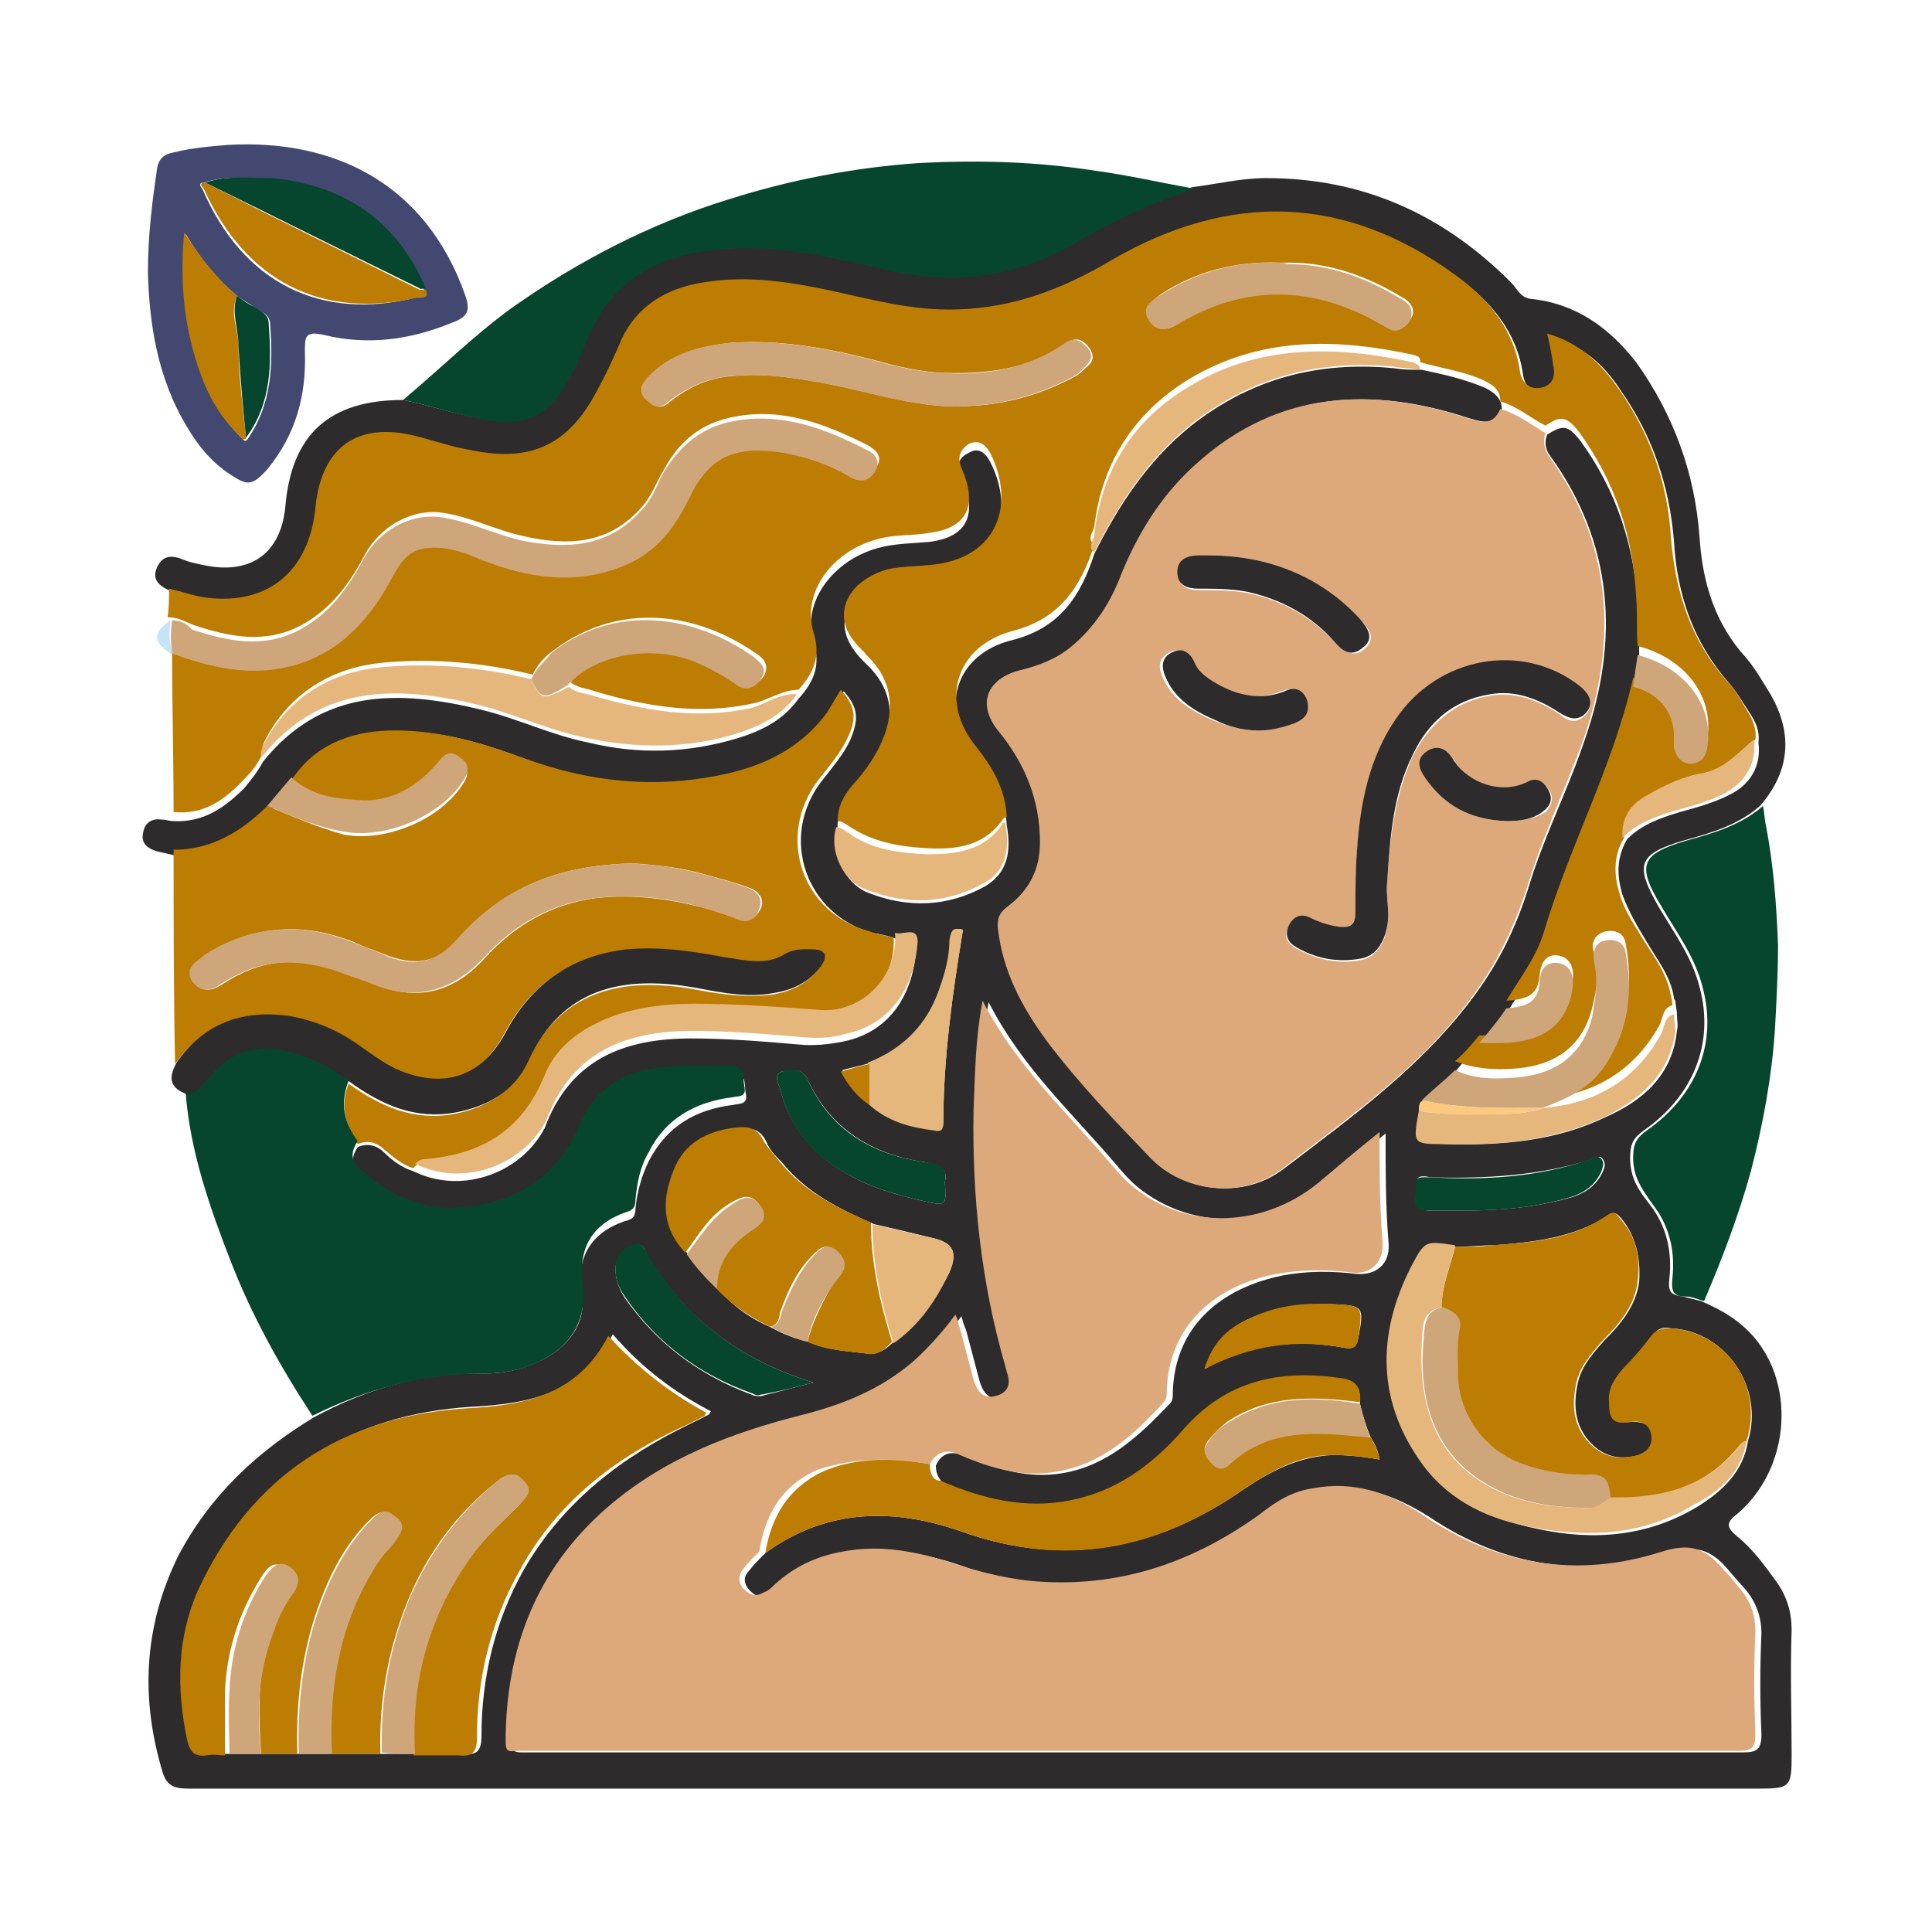 <?xml version="1.0" encoding="utf-8"?>
<!-- Generator: Adobe Illustrator 23.0.6, SVG Export Plug-In . SVG Version: 6.00 Build 0)  -->
<svg version="1.1" id="Layer_1" xmlns="http://www.w3.org/2000/svg" xmlns:xlink="http://www.w3.org/1999/xlink" x="0px" y="0px"
	 viewBox="0 0 128 128" style="enable-background:new 0 0 128 128;" xml:space="preserve">
<style type="text/css">
	.st0{fill:#2D2B2B;}
	.st1{fill:#BD7D03;}
	.st2{fill:#06462F;}
	.st3{fill:#42486F;}
	.st4{fill:#C6E4F7;}
	.st5{fill:#DDA97A;}
	.st6{fill:#E6B77D;}
	.st7{fill:#CEA67A;}
	.st8{fill:#FCC981;}
</style>
<g id="bX3Y7o.tif_1_">
	<g>
		<path class="st0" d="M32.5,27.8c2.2,0.3,3.7-0.4,4.8-2.3c0.6-1,1.1-2,1.5-3.1c1.7-4.1,4.9-5.7,9.1-6c3.7-0.3,7.3,0.6,10.8,1.4
			c4.5,1.1,8.8,0.4,12.8-2c2.4-1.5,4.9-2.6,7.5-3.4c1.6-0.2,3.2-0.6,4.9-0.6c6.4,0,11.7,2.4,16.2,6.9c0.4,0.4,0.6,1,1.3,1.1
			c3,0.3,5.2,1.9,7,4.2c2.5,3.5,3.9,7.4,4.2,11.6c0.2,3,1,5.7,3.1,8c0.6,0.7,1.1,1.6,1.6,2.4c1.5,2.6,1.3,5.1-0.7,7.4
			c-1.5,1.3-3.3,1.8-5.1,2.3c-3,0.9-3.2,1.6-1.6,4.4c1,1.7,2.2,3.3,2.7,5.3c1,3.7-0.4,7.2-3.7,9.5c-0.7,0.5-0.9,0.9-0.9,1.8
			c0,1.4,0.6,2.2,1.3,3.1c1.1,1.4,1.5,3.1,1.3,4.9c-0.1,0.9,0.1,1.1,0.9,1.2c0.4,0.1,0.8,0.2,1.2,0.3c1.4,0.6,2.6,1.3,3.6,2.5
			c2.7,3.3,2.2,8.7-1.2,11.6c-0.8,0.6-0.7,0.9,0,1.5c1,0.8,1.8,1.9,2.6,3c0.7,1,1,2,1,3.2c-0.1,2.8,0,5.5,0,8.3
			c0,2.1-0.1,2.2-2.2,2.2c-24.8,0-49.5,0-74.3,0c-9.9,0-19.8,0-29.7,0c-0.8,0-1.4-0.1-1.7-1c-1.5-4.9-1.3-9.7,1-14.4
			c2.1-4,5.2-6.9,9-9.2c3.5-1.9,7.3-3,11.3-2.9c1.4,0,2.7-0.3,4-1c1.9-1,2.8-2.8,2.4-4.3c-0.3-2.4,0.6-4,2.9-4.8
			c0.5-0.1,0.7-0.3,0.7-0.8c0.1-1.1,0.4-2.2,0.9-3.2c1.2-2.3,3.1-3.4,5.6-3.7c0.4-0.1,1,0,0.8-0.8c-0.1-0.6,0.1-1.3-0.9-1.3
			c-1.8,0-3.5-0.1-5.2,0.2c-2.3,0.3-3.9,1.5-4.8,3.7c-1.2,2.9-3.5,4.7-6.5,5.3c-3.1,0.7-5.9-0.3-8.2-2.5c-0.6-0.6-0.5-1.2-0.1-1.8
			c0.7-0.3,1.3-0.1,1.8,0.4s1.2,1,1.9,1.2c3,1.5,6.9,0.3,8.6-2.7c0-0.1,0.1-0.1,0.1-0.2c1.7-4.5,5.2-5.9,9.7-5.9
			c2.4,0,4.8,0.2,7.1,0.4c1,0.1,2,0,3-0.2c3.3-0.7,4.6-3.4,4.8-6.1c0.1-1.2-0.8-0.5-1.3-0.7s-1.1-0.3-1.6-0.4
			c-4.4-1.2-6.2-6.3-3.4-10c0.7-0.9,1.4-1.7,1.9-2.7c0.6-1.4,0.6-2.2-0.4-3.3c-0.3,0.5-0.6,1-0.9,1.5c-1.9,2.7-4.8,3.7-7.9,4.3
			c-4.1,0.8-8.1,0.2-12-1.2c-2.9-1.1-6-2.1-9.2-1.9c-2.6,0.1-4.9,1-6.4,3.3c-0.6,0.7-1.1,1.3-1.6,2c-1.7,1.7-3.7,2.9-6.2,2.9
			c-0.4-0.1-0.9-0.2-1.3-0.3c-0.7-0.2-1.1-0.6-0.9-1.3c0.1-0.6,0.6-0.9,1.2-0.8c0.3,0,0.5,0.1,0.8,0.1c2,0.1,3.4-0.9,4.7-2.2
			c0.4-0.5,0.9-1.1,1.2-1.7c3.9-4.9,9-4.8,14.4-3.5c2.5,0.6,4.7,1.7,7.2,2.2c3.3,0.8,6.6,0.7,9.9-0.3c1.6-0.5,3-1.2,4-2.6
			c1-1.1,1.5-2.2,1-3.8c-0.8-2.6,1.3-5.4,4.3-6.2c1.1-0.3,2.3-0.3,3.4-0.4c2.3-0.3,3.1-1.6,2.3-3.8c0-0.2-0.1-0.3-0.2-0.5
			c-0.4-0.7-0.2-1.3,0.5-1.6c0.6-0.4,1.1,0,1.4,0.6c1.7,3.3,0.5,6.9-3.7,7.4c-0.8,0.1-1.6,0.1-2.4,0.2c-1.1,0.1-2,0.5-2.7,1.2
			c-1.1,1.1-1.1,2.5-0.2,3.7c0.2,0.3,0.5,0.6,0.8,0.9c1.6,1.5,1.9,3.3,1.2,5.3c-0.5,1.2-1.2,2.3-2.1,3.3c-0.6,0.7-1.1,1.4-1,2.4
			c-0.5,1.5,0.5,3.5,1.9,4.1c2.7,1.1,5.4,1,7.9-0.4c1.5-0.9,1.7-2.4,1.4-4c-0.1-1.8-0.9-3.3-2-4.6c-2.6-3.1-1.4-6.8,2.4-7.7
			c3.1-0.8,4.5-2.9,5.4-5.7c1.6-3.2,3.5-6.1,6.3-8.4c4-3.2,8.5-4.4,13.6-3.9c0.6,0.1,1.2,0.1,1.8,0.1c1.4,0.3,2.8,0.6,4.2,1.2
			c0.6,0.3,1.1,0.7,1.1,1.4c-0.5,1.1-1.2,0.9-2.2,0.6c-6.4-2.1-12.5-1.8-17.8,2.9c-2.3,2-4,4.5-5.1,7.4c-0.7,1.9-1.8,3.6-3.4,4.9
			c-1,0.8-2.1,1.2-3.3,1.5c-2.3,0.5-2.9,2.2-1.4,4.1c1.8,2.1,2.8,4.5,2.7,7.3c-0.1,1.8-0.8,3.2-2.2,4.3c-0.5,0.4-0.7,0.7-0.6,1.3
			c0.2,2.9,1.5,5.3,3.2,7.5c2.1,2.8,4.5,5.3,6.9,7.8c2.2,2.3,6.1,2.8,8.8,0.7c4.6-3.5,9.3-6.9,12.7-11.6c1.6-2.2,2.7-4.5,3.5-7.1
			c1-3.3,2.6-6.4,3.7-9.7c2.3-6.6,1.9-13-2.3-18.8c-0.3-0.4-0.4-0.9-0.2-1.4c1.1-0.7,1.4-0.6,2.2,0.4c2.4,3.3,3.6,7,3.8,11
			c0.1,1.1,0.1,2.1,0.1,3.2c-0.1,0.7-0.2,1.5-0.3,2.2c-1.3,5.8-4.1,11.1-5.9,16.8c-0.5,1.6-1.6,3.1-2.5,4.6
			c-0.6,0.7-1.2,1.5-1.8,2.2c-0.6,0.5-1.1,1.1-1.6,1.7c-0.7,0.7-1.5,1.3-2.2,2c-0.2,0.2-0.2,0.4-0.2,0.7c-0.4,2.2-0.4,2.1,1.7,2.2
			c3.7,0.1,7.3-0.2,10.6-1.8c2.5-1.1,4.4-2.8,4.7-5.7c0.1-0.4,0-0.7,0-1.1c0-0.3-0.1-0.6-0.1-0.9c0,0-0.1-0.1-0.1-0.2
			c-0.2-1.4-1.1-2.5-1.8-3.7c-0.6-1-1.2-2-1.6-3.1c-0.4-1.3-0.4-2.5,0.3-3.7c1-1,2.2-1.4,3.5-1.8c1.1-0.3,2.2-0.6,3.2-1.1
			c1.5-0.7,2.2-2,2-3.5c0.1-0.8-0.2-1.4-0.6-2c-0.4-0.6-0.8-1.3-1.3-1.9c-2.4-2.7-3.5-5.9-3.7-9.5c-0.3-3.6-1.4-6.9-3.5-9.9
			c-1.1-1.7-2.5-3-4.7-3.6c0.1,0.8,0.3,1.5,0.4,2.1c0.1,0.8-0.1,1.4-0.9,1.5c-0.8,0.1-1.2-0.4-1.3-1.1c-0.4-2.8-2.1-4.8-4.3-6.4
			c-7.4-5.3-15-5.5-22.7-1c-3.2,1.8-6.6,3.1-10.3,3.3c-3,0.1-5.8-0.7-8.6-1.3c-2.9-0.6-5.8-1-8.7-0.4c-2.3,0.5-4.1,1.8-5.1,4.1
			c-0.4,0.9-0.9,1.8-1.3,2.7c-1.9,3.8-4.4,5.1-8.6,4.2c-1.2-0.2-2.3-0.6-3.5-0.9c-3.9-1-6.3,0.7-6.7,4.7c-0.3,4.2-3.1,6.5-7.2,6
			c-0.9-0.1-1.7-0.4-2.5-0.6c-0.7-0.3-1.4-0.7-1-1.6s1.1-0.8,1.8-0.5c0.5,0.2,1.1,0.3,1.6,0.4c2.9,0.5,4.8-0.9,5.1-3.9
			c0.4-4.8,2.9-7.1,7.8-7.1C28.7,26.9,30.6,27.6,32.5,27.8z M63.1,62.3c0,1.1-0.3,2.2-0.7,3.3c-0.9,2.3-2.5,3.8-4.7,4.8
			c-0.6,0.2-1.2,0.3-1.9,0.5c0.4,0.9,1,1.7,1.8,2.2c1.2,1.1,2.7,1.5,4.3,1.7c0.3,0.1,0.6,0,0.6-0.5c0-4.2,0.6-8.5,1.3-12.7l0,0l0,0
			C63.1,61.4,62.9,61.8,63.1,62.3z M62.9,84.3c0.6-1.4,0.2-2-1.2-2.3c-1.2-0.3-2.5-0.6-3.8-0.9c-2.3-1-4.5-2.1-6.1-4.1
			c-0.4-0.4-0.8-0.8-1-1.3c-0.4-0.9-1-1-1.8-0.9c-1.9,0.2-3.4,1-4.2,2.9c-0.8,1.9-0.7,3.8,0.8,5.4c0.6,0.9,1.2,1.7,2,2.3
			c1,1.2,2.2,2,3.6,2.6c0.7,0.4,1.5,0.7,2.4,0.9c1.3,0.6,2.6,0.6,4,0.8c0.7,0,1.2-0.4,1.6-0.8C60.8,87.7,62,86.1,62.9,84.3z
			 M90.1,93c0.1-1-0.3-1.4-0.9-1.4c-4.1-0.6-7.6,0.2-10.4,3.4c-2,2.2-4.4,4.1-7.5,4.7c-3,0.6-5.9-0.2-8.6-1.3
			c-0.5-0.3-0.7-0.8-0.7-1.3c0.4-0.9,1.1-1,2-0.6c2,0.8,4.1,1.5,6.4,1.1c3-0.5,5.1-2.5,7.1-4.6c0.2-0.2,0.2-0.4,0.2-0.7
			c0.1-4.5,3.3-7,7.3-7.8c1.6-0.3,3.2-0.3,4.9-0.1c1.2,0.1,2.2-0.6,2.1-2c-0.2-2.4-0.2-4.7-0.2-7.3c-1.5,1.2-2.8,2.3-4.1,3.4
			c-3.6,2.9-8.5,3-12,0.4c-0.7-0.5-1.3-1.2-1.8-1.8c-2.9-3.4-6.2-6.4-8.4-10.7c-0.5,2.6-0.6,5-0.6,7.3c-0.1,5.7,0.5,11.4,2.1,16.9
			c0,0.1,0,0.3,0.1,0.4c0.3,0.8,0,1.4-0.8,1.6c-0.8,0.2-1.2-0.4-1.4-1.1c-0.3-1.1-0.6-2.3-0.9-3.4c-0.1-0.2-0.2-0.5-0.3-0.9
			c-0.9,1.2-1.7,2.2-2.8,3.1c-2.1,1.8-4.6,2.9-7.2,3.5c-4.8,1.2-9.3,2.9-13.1,6.2c-4.7,4.1-6.7,9.4-6.7,15.5c0,0.4,0.1,0.6,0.6,0.6
			c0.3,0,0.6,0,0.9,0c26.7,0,53.4,0,80.1,0c0.9,0,1.2-0.2,1.2-1.2c-0.1-2.2-0.1-4.5,0-6.7c0-1-0.3-1.9-0.9-2.7
			c-0.4-0.5-0.9-1-1.3-1.5c-1.1-1.3-2.1-1.7-4-1.1c-5.6,1.7-10.9,0.9-15.8-2.4c-2.2-1.4-4.6-2.3-7.3-1.8c-1.3,0.2-2.4,0.9-3.5,1.7
			c-4.3,3.1-9.1,4.7-14.4,4.5c-2-0.1-4-0.5-5.9-1.2c-2.4-0.8-4.9-1.3-7.4-0.8c-1.7,0.3-3.2,1-4.5,2.2c-0.2,0.2-0.5,0.3-0.7,0.5
			c-0.5,0.3-0.9,0.2-1.3-0.2s-0.5-0.9-0.1-1.3c0.3-0.4,0.7-0.8,1.1-1.2c4.1-3,8.6-3,13.1-1.4c6.8,2.4,13,1.1,18.7-2.9
			c1.8-1.2,3.6-2.1,5.8-2.2c1,0,2,0.1,3.1,0.3c-0.1-0.6-0.3-1-0.6-1.5C90.5,94.5,90.3,93.8,90.1,93z M93.8,84
			c-2.3,4.6-2.3,9,0.8,13.2c1.8,2.4,4.4,3.5,7.3,4.1c3.7,0.8,7.3,0.5,10.6-1.5c1.6-1,3-2.3,3.3-4.3c1.1-3.5-1.4-7.3-5.1-7.5
			c-0.5-0.1-0.9,0-1.2,0.5c-0.6,0.8-1.3,1.5-1.9,2.2c-0.5,0.7-0.9,1.3-0.9,2.2c0,1.1,0.3,1.4,1.5,1.3c0.7,0,1.2,0.2,1.3,0.9
			c0.1,0.7-0.3,1.1-0.9,1.3c-1.1,0.3-2.1,0.2-3-0.6c-1.2-1.1-1.4-2.5-1.1-4c0.2-1.2,1-2.1,1.8-3c1.1-1.1,2.1-2.3,2.3-3.9
			c0.1-1.5-0.2-3-1.2-4.2c-0.2-0.2-0.4-0.5-0.8-0.2c-2.3,1.5-5,1.8-7.6,2c-0.8,0-1.7,0.1-2.5,0.1C94.5,82.3,94.5,82.3,93.8,84z
			 M30.7,116.2c0.9,0.1,1.2-0.2,1.2-1.2c0-3.9,0.9-7.6,2.8-11c2.6-4.5,6.5-7.5,11.1-9.7c0.4-0.2,0.8-0.4,1.2-0.6c0,0,0-0.1,0.1-0.2
			c-2.5-1.3-4.6-2.9-6.5-5.1c-2,3.9-5.5,4.6-9.3,4.8c-8.3,0.5-14.4,4.5-17.9,12.1c-1.4,3.2-1.4,6.5-0.7,9.9c0.1,0.8,0.5,1.1,1.3,1
			c0.4,0,0.8,0,1.2,0c0.7,0,1.5,0,2.2,0c0.8,0,1.6,0,2.4,0c0.7,0,1.5,0,2.2,0c1.1,0,2.2,0,3.3,0c0.7,0,1.5,0,2.2,0
			C28.5,116.2,29.5,116.2,30.7,116.2z M42.8,83c-0.1-0.3-0.3-0.7-0.7-0.5c-0.6,0.2-1.2,0.6-1.3,1.3c-0.1,0.8,0.2,1.6,0.6,2.2
			c2.1,3,4.9,5.1,8.4,6.4c0.2,0.1,0.4,0.1,0.6,0.1c1.2-0.3,2.3-0.6,3.5-0.9C49,90.1,45.3,87.3,42.8,83z M61.3,77
			c-3.5-0.5-6.3-2.2-7.8-5.5c-0.4-0.8-1.1-0.6-1.7-0.5c-0.6,0.2-0.2,0.8-0.1,1.2c0.8,3.1,3,5.1,5.9,6.3c1.2,0.5,2.4,0.8,3.7,1.1
			c1.4,0.3,1.4,0.3,1.3-1.3C62.8,77.5,62.4,77.2,61.3,77z M104.2,79.3c0.9-0.3,1.6-0.8,2-1.7c0.1-0.2,0.2-0.5,0-0.8
			c-0.2-0.3-0.5-0.1-0.7,0c-3.5,1.1-7.1,1.3-10.7,1.2c-0.5-0.1-1.1-0.2-0.9,0.6c0.1,0.6-0.5,1.6,0.8,1.6c0.8,0,1.6,0,2.4,0
			C99.4,80.2,101.8,80,104.2,79.3z M89.1,89.3c0.6,0.1,0.8-0.1,0.9-0.7c0.4-2.1,0.3-2.1-1.8-2.2c-1.9,0-3.8,0.2-5.5,1
			c-1.3,0.6-2.3,1.6-2.9,3.3C82.9,89,85.9,88.7,89.1,89.3z"/>
		<path class="st1" d="M110.7,65.7c0,0.3,0.1,0.6,0.1,0.9c-0.7,0.2-0.6,0.9-0.9,1.4c-1.7,3-4.3,4.5-7.7,4.8c1.6-0.7,3.2-1.4,4.2-2.9
			c1.5-2.3,1.8-4.8,1.3-7.4c-0.1-0.7-0.7-0.9-1.3-0.8c-0.8,0.2-1,0.8-0.8,1.4c0.4,1.2,0.2,2.4-0.1,3.6c-0.6,2.5-2.3,3.9-5.2,4.1
			c-1.3,0.1-2.7,0-3.9-0.5c0.6-0.5,1.1-1.1,1.6-1.7c1.3,0,2.6,0.1,3.8-0.4c1.5-0.7,2.2-1.8,2.4-3.3c0.1-0.8-0.2-1.5-1-1.6
			c-0.8-0.1-1.1,0.5-1.2,1.3c-0.1,1.2-0.6,1.6-2.2,1.7c0.9-1.5,2-2.9,2.5-4.6c1.7-5.7,4.6-11,5.9-16.8c1.6,0.3,2.7,1.6,2.7,3.2
			c0,0.3,0,0.6,0,0.8c0.1,0.6,0.5,1.1,1.1,1.1s1-0.4,1.1-1c0.5-2.9-1.5-5.4-4.6-6.2c-0.1-1.1,0-2.1-0.1-3.2c-0.2-4.1-1.4-7.7-3.8-11
			c-0.8-1-1.2-1.1-2.2-0.4c-1-0.5-1.9-1.3-3-1.6c0-0.8-0.5-1.1-1.1-1.4c-1.3-0.6-2.8-0.8-4.2-1.2c0-0.4-0.2-0.4-0.5-0.5
			c-5.1-1.1-10.1-1.2-14.8,1.6c-3.6,2.2-5.8,5.5-6.3,9.8c-0.1,0.4-0.5,0.8,0,1.2c-0.9,2.8-2.3,4.9-5.4,5.7c-3.8,1-4.9,4.7-2.4,7.7
			c1.1,1.4,1.9,2.8,2,4.6c-0.1,0.1-0.2,0.1-0.2,0.1c-1.2,1.8-3,2.1-5,2c-1.9-0.1-3.7-0.4-5.3-1.5c-0.2-0.1-0.4-0.3-0.7-0.3
			c0-1,0.4-1.7,1-2.4c0.9-1,1.6-2,2.1-3.3c0.7-2,0.4-3.8-1.2-5.3c-0.2-0.3-0.6-0.6-0.8-0.9c-1-1.2-0.9-2.6,0.2-3.7
			c0.8-0.7,1.7-1.1,2.7-1.2c0.8-0.1,1.6-0.1,2.4-0.2c4.2-0.5,5.4-4,3.7-7.4c-0.3-0.5-0.7-0.9-1.4-0.6c-0.6,0.4-0.8,0.9-0.5,1.6
			c0.1,0.2,0.1,0.3,0.2,0.5c0.8,2.2,0,3.5-2.3,3.8c-1.1,0.2-2.3,0.1-3.4,0.4c-3.1,0.8-5.1,3.6-4.3,6.2c0.5,1.6,0,2.7-1,3.8
			c-1.1,0-2,0.7-3,0.9c-3.6,0.8-7.1,0.2-10.5-0.8c-0.5-0.2-1.1-0.2-1.6-0.6c1.8-2.1,5.4-2.7,8.3-1.6c1,0.4,1.9,0.9,2.8,1.5
			c0.6,0.4,1.2,0.4,1.7-0.3c0.4-0.7,0-1.2-0.5-1.5c-4-2.8-9.1-3.4-13.3-0.3c-0.6,0.4-1.2,1-1.5,1.7c-3.2-0.8-6.6-1.1-9.9-0.8
			c-3.2,0.3-5.9,1.8-7.6,4.7c-0.2,0.4-0.5,0.8-0.4,1.3c-0.3,0.7-0.7,1.2-1.2,1.7c-1.3,1.4-2.7,2.4-4.7,2.2c0-3.6-0.1-7.2-0.1-10.8
			h0.1c2.4,0.9,5,1.5,7.6,0.9c3.2-0.7,5.3-2.8,6.8-5.6c0.6-1,1.2-2.2,2.6-2.3c1.2-0.1,2.4,0.4,3.5,0.8c3.1,1.2,6.2,1.7,9.4,0.4
			c1.8-0.8,3.1-2.1,4-3.8c0.4-0.7,0.7-1.4,1.2-2.1c1.4-1.9,3.4-1.9,5.4-1.6c1.5,0.2,3,0.8,4.4,1.6c0.7,0.4,1.3,0.3,1.7-0.4
			c0.4-0.7-0.1-1.1-0.6-1.4c-2.8-1.4-5.6-2.5-8.8-1.9C46.5,28,45,29.2,44,31.1c-0.5,0.8-0.8,1.7-1.4,2.4c-2.2,2.6-5,2.7-8,2
			c-1.8-0.4-3.3-1.2-5.1-1.5c-2.2-0.4-4.3,0.9-5.3,2.7c-1,1.9-2.2,3.6-4.2,4.7c-2.4,1.3-4.8,0.8-7.2,0c-0.5-0.2-1-0.5-1.6-0.5h-0.1
			c0.1-0.6,0.1-1.3,0.1-1.9c0.9,0.2,1.7,0.5,2.5,0.6c4.1,0.5,6.8-1.8,7.2-6c0.4-4,2.8-5.7,6.7-4.7c1.2,0.3,2.3,0.7,3.5,0.9
			c4.2,0.9,6.7-0.4,8.6-4.2c0.5-0.9,0.9-1.8,1.3-2.7c0.9-2.3,2.7-3.6,5.1-4.1c3-0.6,5.8-0.2,8.7,0.4c2.8,0.6,5.6,1.4,8.6,1.3
			c3.8-0.1,7.1-1.4,10.3-3.3c7.8-4.5,15.4-4.3,22.7,1c2.2,1.6,3.9,3.6,4.3,6.4c0.1,0.7,0.6,1.2,1.3,1.1c0.8-0.1,1.1-0.7,0.9-1.5
			c-0.1-0.7-0.2-1.3-0.4-2.1c2.1,0.6,3.5,1.9,4.7,3.6c2.1,3,3.3,6.3,3.5,9.9c0.3,3.6,1.3,6.8,3.7,9.5c0.5,0.5,0.9,1.2,1.3,1.9
			c0.4,0.6,0.7,1.3,0.6,2c-1,0.8-1.9,1.9-3.3,2.2c-1.4,0.3-2.6,0.8-3.8,1.5c-1.1,0.6-1.7,1.5-1.6,2.8c-0.7,1.2-0.7,2.4-0.3,3.7
			c0.3,1.1,1,2.1,1.6,3.1c0.7,1.1,1.6,2.3,1.8,3.7C110.7,66.1,110.7,66.2,110.7,65.7z M43.3,26.8c0.4,0.3,0.8,0.1,1.1-0.2
			c1.3-1,2.6-1.6,4.3-1.7c2.2-0.2,4.4,0.2,6.5,0.6c3,0.6,5.9,1.6,9,1.4c2.5-0.1,4.9-0.8,7.1-2c0.2-0.1,0.4-0.3,0.6-0.5
			c0.4-0.3,0.7-0.7,0.3-1.3s-0.9-0.8-1.5-0.4c-2.5,1.8-5.4,2.1-8.4,2c-1.4-0.1-2.8-0.4-4.2-0.8c-3.1-0.8-6.3-1.4-9.5-1.2
			c-2.1,0.2-4.1,0.7-5.6,2.3c-0.4,0.4-0.5,0.5-0.5,0.9C42.6,26.3,42.9,26.5,43.3,26.8z M76.9,19.5c-0.5,0.4-1.2,0.8-0.7,1.6
			c0.5,0.9,1.2,0.8,1.9,0.3c4.5-2.7,9-2.6,13.5,0c0.4,0.2,0.8,0.5,1.3,0.3c0.3-0.2,0.6-0.5,0.7-0.9c0.1-0.5-0.3-0.9-0.7-1.1
			c-2.3-1.4-4.8-2.3-7.5-2.3c-0.3,0-0.6,0-0.7,0C81.8,17.3,79.2,18,76.9,19.5z"/>
		<path class="st1" d="M22.8,55.3c2.8,0.5,6.4-1,7.9-3.4c0.4-0.6,0.3-1-0.2-1.5s-1-0.3-1.4,0.2c-1.4,1.7-3.1,2.8-5.4,2.6
			c-1.6-0.1-3.2-0.3-4.4-1.5c1.5-2.3,3.8-3.2,6.4-3.3c3.2-0.1,6.2,0.8,9.2,1.9c3.9,1.4,7.9,1.9,12,1.2c3.1-0.5,5.9-1.6,7.9-4.3
			c0.3-0.5,0.6-1,0.9-1.5c1,1.1,1.1,1.9,0.4,3.3c-0.5,1-1.2,1.8-1.9,2.7c-2.8,3.7-1.1,8.8,3.4,10c0.5,0.2,1.1,0.3,1.6,0.4
			c0.2,2.9-2.2,5.3-5.1,5.1c-2.7-0.2-5.5-0.4-8.2-0.4c-2.2,0-4.4,0.3-6.5,1.3c-1.5,0.7-2.8,1.8-3.4,3.4c-1.5,3.6-4.3,5.3-8,5.6
			c-0.3,0-0.5,0.1-0.6,0.3c-0.7-0.2-1.3-0.7-1.9-1.2c-0.5-0.5-1.1-0.7-1.8-0.4c-0.8-1.3-1.2-2.6-0.6-4c2.1,1.5,4.3,2.5,7,2
			c2.1-0.4,3.9-1.5,4.8-3.4c2.2-4.7,6.2-5.8,11.4-4.8c1.6,0.3,3.2,0.5,4.8,0.3c1.3-0.2,2.4-0.7,3.2-1.8c0.4-0.6,0.5-1-0.4-1.1
			c-0.7-0.1-1.3-0.2-2,0.3c-1.2,0.8-2.7,0.5-4.1,0.2c-2.1-0.4-4.3-0.8-6.4-0.5c-3.7,0.4-6.3,2.3-8,5.5c-1.6,3-4.2,3.8-7.3,2.4
			c-0.8-0.3-1.5-0.9-2.2-1.4c-1.5-1.1-3.1-1.8-4.9-2.1c-3.1-0.4-5.6,0.5-7.4,3.1c-0.1-4.8-0.1-9.5-0.1-14.2c2.5,0,4.5-1.2,6.2-2.9
			C19.4,54.1,21,54.8,22.8,55.3z M30.4,62.2c-1.5,1.7-3,1.8-5,1c-0.7-0.3-1.4-0.5-2-0.8c-3.3-1.3-6.4-1.1-9.5,0.7
			c-0.3,0.2-0.6,0.4-0.8,0.6c-0.5,0.4-0.6,0.9-0.2,1.4s0.9,0.6,1.5,0.3c0.4-0.2,0.9-0.6,1.4-0.8c2.1-1.1,4.3-1.1,6.5-0.3
			c0.9,0.3,1.7,0.6,2.5,0.9c2.9,1.2,5.3,0.5,7.3-1.7s4.4-3.6,7.4-4c2.6-0.3,5.2,0.1,7.7,0.8c0.6,0.2,1.2,0.4,1.7,0.6
			c0.7,0.3,1.2-0.1,1.5-0.7c0.3-0.7-0.2-1.2-0.8-1.4c-1.1-0.4-2.3-0.7-3.4-1c-1.5-0.4-3.1-0.5-4.2-0.6C37,57.3,33.3,58.8,30.4,62.2z
			"/>
		<path class="st2" d="M23.7,77.3c2.3,2.2,5,3.2,8.2,2.5c3.1-0.6,5.3-2.4,6.5-5.3c0.9-2.1,2.5-3.3,4.8-3.7c1.7-0.3,3.5-0.2,5.2-0.2
			c1,0,0.8,0.7,0.9,1.3c0.2,0.8-0.3,0.7-0.8,0.8c-2.4,0.3-4.4,1.4-5.5,3.6c-0.6,1-0.8,2.1-0.9,3.2c0,0.5-0.2,0.7-0.6,0.8
			c-2.3,0.8-3.2,2.4-2.9,4.8c0.3,2.1-0.6,3.9-2.5,4.9c-1.2,0.7-2.6,1-4,1c-4,0-7.8,1-11.4,2.8c-2.1-3.2-4-6.6-5.4-10.2
			s-2.7-7.3-3-11.2c0.5-0.1,0.8-0.3,1.1-0.7c1.7-2.1,3.5-2.7,6.1-2c1.4,0.4,2.6,1,3.6,1.9c-0.6,1.5-0.3,2.8,0.6,4
			C23.3,76.2,23.2,76.8,23.7,77.3z"/>
		<path class="st2" d="M33.9,20.4c4.4-3.1,9.2-5.6,14.4-7.2c4.1-1.3,8.3-2.1,12.6-2.4c3.9-0.2,7.7-0.1,11.6,0.5
			c2.2,0.3,4.4,0.8,6.6,1.2c-2.6,0.9-5.1,2-7.5,3.4c-4,2.4-8.2,3.1-12.8,2c-3.6-0.8-7.1-1.7-10.8-1.4c-4.2,0.3-7.4,1.9-9.1,6
			c-0.4,1.1-0.9,2.1-1.5,3.1c-1.1,1.9-2.6,2.6-4.8,2.3c-2-0.3-3.9-1-5.9-1.4C29.1,24.5,31.3,22.3,33.9,20.4z"/>
		<path class="st2" d="M117,54.7c0.5,2.6,0.7,5.3,0.8,7.9c0,1.8-0.1,3.7-0.2,5.5c-0.2,3.2-0.8,6.4-1.6,9.5c-0.8,2.9-1.9,5.8-3.1,8.6
			c-0.4-0.1-0.8-0.3-1.2-0.3c-0.8,0-1-0.3-0.9-1.2c0.2-1.8-0.2-3.5-1.3-4.9c-0.7-1-1.3-1.8-1.3-3.1c0-0.9,0.2-1.3,0.9-1.8
			c3.3-2.3,4.7-5.8,3.7-9.5c-0.5-2-1.7-3.6-2.7-5.3c-1.7-2.8-1.4-3.5,1.6-4.4c1.8-0.5,3.6-1,5.1-2.3C116.9,53.8,116.9,54.3,117,54.7
			z"/>
		<path class="st3" d="M10.4,11.2c0.1-0.7,0.5-1,1.1-1.1c1.2-0.3,2.4-0.4,3.6-0.5c7.1-0.4,13.1,2.6,15.7,9.9
			c0.4,1.1,0.2,1.5-0.9,1.9c-2.7,1.1-5.5,1.5-8.4,0.8c-1.3-0.3-1.3,0.1-1.3,1.1c0.1,2.9-0.6,5.5-2.5,7.8c-1,1.1-1.3,1.1-2.5,0.3
			c-1.2-0.8-2.1-1.9-2.8-3.1c-2-3.3-2.5-6.9-2.6-10.2C9.8,15.5,10.1,13.3,10.4,11.2z M12.3,15.5c-0.2,3.4,0,6.4,1.1,9.4
			c0.6,1.6,1.5,3.1,2.8,4.3h0.1l0.1-0.1c1.6-2.3,1.7-4.9,1.5-7.6c0-0.7-0.6-0.8-1-1.1c-0.4-0.3-0.8-0.5-1.2-0.8
			C14.4,18.5,13.3,17.2,12.3,15.5z M18,11.9c-1.5-0.1-3-0.3-4.5,0.2c-0.4,0-0.2,0.3-0.1,0.4c2.7,6.3,7.9,8.8,14.2,7.2
			c0.2,0,0.8,0.1,0.5-0.5C26.3,14.7,22.8,12.4,18,11.9z"/>
		<path class="st0" d="M11.7,70.4c1.8-2.6,4.3-3.5,7.4-3.1c1.8,0.3,3.4,1,4.9,2.1c0.7,0.5,1.4,1,2.2,1.4c3.1,1.4,5.7,0.6,7.3-2.4
			c1.7-3.2,4.4-5.1,8-5.5c2.2-0.2,4.3,0.1,6.4,0.5c1.4,0.2,2.9,0.6,4.1-0.2c0.7-0.4,1.3-0.3,2-0.3c0.8,0.1,0.8,0.5,0.4,1.1
			c-0.8,1.1-1.9,1.6-3.2,1.8c-1.6,0.3-3.2,0-4.8-0.3c-5.2-1-9.2,0-11.4,4.8c-0.9,2-2.7,3-4.8,3.4c-2.7,0.5-4.9-0.5-7-2
			c-1.1-0.9-2.3-1.5-3.6-1.9c-2.6-0.8-4.4-0.2-6.1,2c-0.3,0.4-0.6,0.6-1.1,0.7C11.3,72.1,11.1,71.5,11.7,70.4z"/>
		<path class="st4" d="M11.3,41.1c-0.1,0.7-0.1,1.4,0.1,2.2h-0.1C10.1,42.5,10.1,41.9,11.3,41.1L11.3,41.1z"/>
		<path class="st5" d="M54.1,97.4c-2.4,1.1-3.4,3-3.8,5.4c-0.4,0.4-0.8,0.8-1.1,1.2s-0.3,0.9,0.1,1.3c0.4,0.4,0.8,0.5,1.3,0.2
			c0.3-0.1,0.5-0.3,0.7-0.5c1.3-1.2,2.8-1.9,4.5-2.2c2.6-0.5,5,0,7.4,0.8c1.9,0.6,3.9,1.1,5.9,1.2c5.4,0.3,10.1-1.4,14.4-4.5
			c1-0.8,2.1-1.5,3.5-1.7c2.7-0.5,5.1,0.3,7.3,1.8c4.9,3.3,10.2,4.2,15.8,2.4c1.9-0.6,2.9-0.2,4,1.1c0.5,0.5,0.9,1,1.3,1.5
			c0.6,0.8,0.9,1.6,0.9,2.7c-0.1,2.2-0.1,4.5,0,6.7c0,1-0.2,1.2-1.2,1.2c-26.7,0-53.4,0-80.1,0c-0.3,0-0.6,0-0.9,0
			c-0.5,0.1-0.6-0.1-0.6-0.6c0-6.1,2-11.4,6.7-15.5c3.8-3.3,8.3-5,13.1-6.2c2.7-0.7,5.1-1.7,7.2-3.5c1-0.9,1.9-1.9,2.8-3.1
			c0.2,0.4,0.2,0.7,0.3,0.9c0.3,1.1,0.6,2.3,0.9,3.4c0.2,0.7,0.6,1.3,1.4,1.1c0.9-0.2,1.1-0.8,0.8-1.6c0-0.1-0.1-0.3-0.1-0.4
			C65,85,64.4,79.3,64.5,73.6c0.1-2.3,0.1-4.7,0.6-7.3c2.2,4.3,5.5,7.3,8.4,10.7c0.6,0.7,1.1,1.3,1.8,1.8c3.5,2.7,8.4,2.5,12-0.4
			c1.3-1.1,2.6-2.2,4.1-3.4c0,2.6,0,4.9,0.2,7.3c0.1,1.4-0.9,2.2-2.1,2c-1.6-0.2-3.3-0.2-4.9,0.1c-3.9,0.7-7.2,3.3-7.3,7.8
			c0,0.2,0,0.5-0.2,0.7c-2,2.2-4.1,4.1-7.1,4.6c-2.2,0.4-4.3-0.2-6.4-1.1c-0.8-0.4-1.5-0.3-2,0.6C59.2,96.6,56.8,96.5,54.1,97.4z"/>
		<path class="st5" d="M102.6,30.2c4.2,5.8,4.6,12.2,2.3,18.8c-1.2,3.3-2.7,6.4-3.7,9.7c-0.8,2.5-1.9,4.9-3.5,7.1
			c-3.4,4.8-8.2,8.1-12.7,11.6c-2.7,2.1-6.6,1.6-8.8-0.7c-2.4-2.5-4.8-5-6.9-7.8c-1.6-2.2-2.9-4.6-3.2-7.5c0-0.6,0.1-0.9,0.6-1.3
			c1.5-1.1,2.2-2.5,2.2-4.3c0-2.8-1-5.2-2.7-7.3c-1.5-1.8-0.9-3.5,1.4-4.1c1.2-0.3,2.3-0.7,3.3-1.5c1.6-1.3,2.7-3,3.4-4.9
			c1.2-2.9,2.8-5.4,5.1-7.4c5.3-4.7,11.4-5,17.8-2.9c1,0.3,1.7,0.5,2.2-0.6c1.1,0.3,2,1,3,1.6C102.2,29.2,102.3,29.7,102.6,30.2z
			 M93.6,50.1c1.1-2.1,2.7-3.6,5.1-4c1.7-0.3,3.2,0.3,4.6,1.2c0.5,0.4,1,0.7,1.6,0.2c0.7-0.6,0.6-1.3-0.3-2c-3.8-3-9.3-2-12.1,2.2
			c-1.8,2.7-2.4,5.7-2.6,8.8c-0.1,1.3-0.1,2.7-0.1,4c0,0.8-0.2,1.2-1.1,1c-0.7-0.2-1.3-0.4-1.9-0.6c-0.6-0.2-1.1,0-1.4,0.5
			c-0.4,0.6-0.1,1.1,0.4,1.4c1.4,0.8,2.9,1.1,4.4,0.8c1-0.2,1.5-1.1,1.7-2.1c0.2-1.1-0.1-2.1,0-3C92.1,55.5,92.4,52.7,93.6,50.1z
			 M79.5,36.9c-0.8,0-1.4,0.3-1.4,1.1c0,0.9,0.6,1.1,1.4,1.1c1.1,0,2.1,0,3.2,0.2c2.3,0.5,4.2,1.6,5.8,3.3c0.6,0.6,1.2,1,1.9,0.4
			c0.8-0.7,0.3-1.3-0.2-1.9c-2.6-2.8-5.9-4.2-9.7-4.3C80.1,36.8,79.8,36.8,79.5,36.9z M85.6,47.9c0.7-0.3,1-0.8,0.8-1.5
			c-0.2-0.7-0.8-0.9-1.5-0.6c-1.5,0.6-2.9,0.3-4.3-0.4c-0.7-0.4-1.3-0.8-1.7-1.6c-0.2-0.6-0.7-0.9-1.4-0.6c-0.7,0.4-0.8,0.9-0.5,1.6
			c0.6,1.5,1.9,2.3,3.3,2.9c1,0.4,2,0.7,3.1,0.7C84.2,48.4,85,48.2,85.6,47.9z M102.4,53.8c0.4-0.4,0.6-1,0.2-1.5
			c-0.3-0.5-0.7-0.7-1.3-0.4c-1.8,0.9-3.9,0-4.8-1.3c-0.1-0.1-0.1-0.2-0.2-0.3c-0.4-0.6-1.1-0.9-1.7-0.4c-0.7,0.5-0.5,1.1-0.1,1.7
			c1.2,1.8,2.9,2.7,5.3,2.8C100.7,54.4,101.6,54.3,102.4,53.8z"/>
		<path class="st1" d="M17.8,108.3c0.4-0.9,0.8-1.8,1.3-2.6c0.5-0.7,0.5-1.3-0.2-1.8c-0.8-0.6-1.2,0-1.6,0.6
			c-1.5,2.4-2.3,4.9-2.4,7.7c0,1.4,0,2.7,0,4.1c-0.4,0-0.8-0.1-1.2,0c-0.8,0.1-1.1-0.2-1.3-1c-0.7-3.4-0.7-6.7,0.7-9.9
			c3.5-7.6,9.6-11.6,17.9-12.1c3.8-0.2,7.3-0.9,9.3-4.8c1.9,2.1,4.1,3.8,6.5,5.1c-0.1,0.1-0.1,0.2-0.1,0.2c-0.4,0.2-0.8,0.4-1.2,0.6
			c-4.7,2.1-8.6,5.1-11.1,9.7c-1.9,3.4-2.8,7.1-2.8,11c0,1-0.3,1.3-1.2,1.2c-1,0-2,0-3,0c-0.3-5.1,1-9.7,4.2-13.7
			c0.9-1.1,1.9-2,2.8-2.9c0.4-0.4,0.7-0.9,0.2-1.5s-1-0.6-1.6-0.1c-2.7,2.1-4.7,4.8-6,8s-1.9,6.6-1.8,10.1c-1.1,0-2.2,0-3.3,0
			c-0.1-4.1,0.4-8,2.4-11.6c0.4-0.7,0.8-1.4,1.4-2c0.3-0.2,0.4-0.5,0.6-0.8c0.3-0.5,0.2-1-0.3-1.4s-1-0.2-1.4,0.2
			c-1.9,1.8-3,4.2-3.8,6.7c-0.9,2.9-1.2,5.9-1.1,8.9c-0.8,0-1.6,0-2.4,0C17.1,113.5,17.1,110.8,17.8,108.3z"/>
		<path class="st1" d="M115.3,95.7c-2.3,2.9-5.3,3.7-8.8,3.6c-0.1-1.2-0.4-1.5-1.6-1.5c-1.4,0-2.8-0.2-4.2-0.7
			c-2.4-0.9-4.2-3.2-4.3-5.8c-0.1-1.1-0.2-2.1,0.1-3.1c0.3-0.8-0.2-1.3-1-1.5c0-1.5,0.6-2.8,0.9-4.1c0.8,0,1.7,0,2.5-0.1
			c2.7-0.2,5.3-0.4,7.6-2c0.4-0.3,0.6-0.1,0.8,0.2c1.1,1.2,1.4,2.6,1.2,4.2c-0.2,1.6-1.2,2.8-2.3,3.9c-0.8,0.9-1.6,1.8-1.8,3
			c-0.3,1.5-0.1,2.9,1.1,4c0.9,0.8,1.9,0.9,3,0.6c0.6-0.2,1-0.6,0.9-1.3c-0.1-0.7-0.6-1-1.3-0.9c-1.2,0.2-1.5-0.1-1.5-1.3
			c-0.1-0.9,0.4-1.6,0.9-2.2c0.7-0.7,1.3-1.4,1.9-2.2c0.3-0.4,0.7-0.5,1.2-0.5c3.8,0.2,6.3,3.9,5.1,7.5
			C115.6,95.5,115.5,95.5,115.3,95.7z"/>
		<path class="st1" d="M62.3,98.1c2.8,1.2,5.6,1.9,8.6,1.3c3.1-0.6,5.5-2.4,7.5-4.7c2.8-3.2,6.3-4,10.4-3.4c1,0.1,1.4,0.6,1.3,1.6
			c-3.1-0.4-6.1-0.5-8.8,1.3c-0.5,0.4-0.9,0.8-1.3,1.3c-0.4,0.6-0.1,1,0.3,1.4s0.8,0.4,1.2,0c2.5-2.5,5.7-2.1,8.8-1.8
			c0.1,0.1,0.3,0.1,0.5,0.1c0.2,0.4,0.5,0.9,0.6,1.5c-1.1-0.2-2.1-0.3-3.1-0.3c-2.2,0-4,1-5.8,2.2c-5.8,4.1-11.9,5.3-18.7,2.9
			c-4.5-1.6-9-1.6-13.1,1.4c0.4-2.4,1.5-4.3,3.8-5.4c2.3-1,4.7-0.9,7.1-0.5C61.6,97.6,61.8,98.1,62.3,98.1z"/>
		<path class="st1" d="M55.5,84.5c0.4-0.6,0.5-1.1-0.1-1.6c-0.7-0.6-1.1-0.2-1.6,0.3c-1,1-1.6,2.3-2.1,3.7c-0.1,0.4-0.1,0.9-0.7,1
			c-1.4-0.7-2.6-1.5-3.6-2.6c-0.1-1.7,0.9-2.9,2.2-3.8c0.6-0.5,1.3-0.8,0.7-1.7c-0.6-0.8-1.2-0.5-1.9-0.1c-1.4,0.8-2.1,2.1-3,3.3
			c-1.5-1.6-1.6-3.4-0.8-5.4c0.7-1.9,2.3-2.7,4.2-2.9c0.9-0.1,1.4,0.1,1.8,0.9c0.3,0.5,0.7,0.9,1,1.3c1.6,2,3.8,3.1,6.1,4.1
			c0,2.7,0.6,5.3,1.4,7.9c-0.5,0.5-0.9,0.9-1.6,0.8c-1.3-0.2-2.7-0.2-4-0.8C53.9,87.3,54.7,85.9,55.5,84.5z"/>
		<path class="st6" d="M112.2,99.7c-3.3,2-6.9,2.2-10.6,1.5c-2.9-0.5-5.5-1.7-7.3-4.1c-3.1-4.2-3.1-8.7-0.8-13.2
			c0.9-1.7,0.9-1.7,2.9-1.4c-0.3,1.4-0.9,2.7-0.9,4.1c-1.4,0.3-1.2,1.4-1.3,2.3c-0.2,3.7,0.6,7.5,4.5,9.6c2,1.1,4.2,1.4,6.5,1.4
			c0.6,0,1-0.4,1.4-0.7c3.5,0.1,6.6-0.7,8.8-3.6c0.1-0.1,0.2-0.1,0.3-0.1C115.4,97.5,114,98.8,112.2,99.7z"/>
		<path class="st6" d="M37.7,45.5c0.4,0.4,1,0.4,1.6,0.6c3.5,1,6.9,1.6,10.5,0.8c1-0.3,1.9-1,3-0.9c-1,1.4-2.4,2.1-4,2.6
			c-3.2,1-6.6,1-9.9,0.3c-2.5-0.5-4.8-1.6-7.2-2.2c-5.4-1.3-10.5-1.4-14.4,3.5c-0.1-0.5,0.2-0.9,0.4-1.3c1.7-2.9,4.4-4.4,7.6-4.7
			c3.3-0.3,6.6,0,9.9,0.8C35.8,46.4,36,46.4,37.7,45.5z"/>
		<path class="st6" d="M60.8,62.4c-0.2,2.7-1.5,5.4-4.8,6.1c-1,0.3-2,0.3-3,0.2c-2.4-0.2-4.7-0.4-7.1-0.4c-4.5,0-8,1.4-9.7,5.9
			c0,0.1-0.1,0.1-0.1,0.2c-1.7,3-5.6,4.2-8.6,2.7c0.2-0.2,0.4-0.3,0.6-0.3c3.8-0.3,6.5-1.9,8-5.6c0.6-1.5,1.8-2.6,3.4-3.4
			c2-1,4.3-1.3,6.5-1.3c2.7,0,5.5,0.2,8.2,0.4c2.8,0.3,5.3-2.1,5.1-5.1C59.8,62,60.8,61.3,60.8,62.4z"/>
		<path class="st7" d="M25.3,116.1c-0.1-3.5,0.5-6.9,1.8-10.1c1.3-3.1,3.3-5.8,6-8c0.6-0.4,1.1-0.5,1.6,0.1c0.6,0.6,0.3,1-0.2,1.5
			c-1,1-2,1.9-2.8,2.9c-3.1,4-4.5,8.6-4.2,13.7C26.7,116.2,26,116.2,25.3,116.1z"/>
		<path class="st6" d="M92.4,24.3c-5.1-0.5-9.6,0.7-13.6,3.9c-2.8,2.3-4.7,5.2-6.3,8.4c-0.5-0.4,0-0.8,0-1.2
			c0.5-4.3,2.6-7.6,6.3-9.8c4.6-2.8,9.7-2.7,14.8-1.6c0.2,0.1,0.5,0.2,0.5,0.5C93.5,24.4,92.9,24.4,92.4,24.3z"/>
		<path class="st7" d="M102.2,73.4c-2.6,0-5.3,0.1-8-0.5c0.7-0.7,1.5-1.3,2.2-2c1.3,0.6,2.6,0.6,3.9,0.5c2.9-0.2,4.6-1.6,5.2-4.1
			c0.2-1.2,0.4-2.4,0.1-3.6c-0.1-0.7,0.1-1.3,0.8-1.4c0.6-0.1,1.2,0.1,1.3,0.8c0.5,2.6,0.2,5.1-1.3,7.4
			C105.4,72.1,103.8,72.8,102.2,73.4L102.2,73.4z"/>
		<path class="st2" d="M50.4,92.4c-0.2,0.1-0.4,0-0.6-0.1c-3.4-1.2-6.3-3.3-8.4-6.4c-0.5-0.7-0.7-1.4-0.6-2.2
			c0.1-0.7,0.6-1.1,1.3-1.3c0.4-0.1,0.5,0.2,0.7,0.5c2.5,4.4,6.2,7.2,11.1,8.7C52.7,91.9,51.6,92.2,50.4,92.4z"/>
		<path class="st7" d="M19.8,116.2c-0.1-3,0.2-6,1.1-8.9c0.8-2.5,1.9-4.8,3.8-6.7c0.5-0.5,0.9-0.6,1.4-0.2c0.6,0.4,0.7,0.8,0.3,1.4
			c-0.2,0.3-0.4,0.6-0.6,0.8c-0.6,0.6-1,1.3-1.4,2c-2,3.6-2.6,7.5-2.4,11.6C21.2,116.2,20.5,116.2,19.8,116.2z"/>
		<path class="st6" d="M57.5,70.4c2.3-0.9,3.9-2.5,4.7-4.8c0.4-1.1,0.7-2.2,0.7-3.3c0.1-0.6,0.2-0.9,0.9-0.7l0,0
			c-0.7,4.3-1.3,8.5-1.3,12.8c0,0.5-0.2,0.6-0.6,0.5c-1.6-0.2-3.1-0.6-4.3-1.7C57.6,72.3,57.6,71.4,57.5,70.4z"/>
		<path class="st6" d="M65.2,58.5c-2.5,1.4-5.2,1.5-7.9,0.4c-1.4-0.5-2.4-2.5-1.9-4.1c0.3,0,0.5,0.2,0.7,0.3
			c1.6,1.2,3.4,1.4,5.3,1.5c1.9,0,3.8-0.2,5-2c0-0.1,0.1-0.1,0.2-0.1C66.9,56.2,66.7,57.7,65.2,58.5z"/>
		<path class="st6" d="M111,68.3c-0.4,2.9-2.3,4.5-4.7,5.7c-3.4,1.6-7,1.9-10.6,1.8c-2.1,0-2.1,0-1.7-2.2c1.9,0.3,3.7,0.2,5.6,0.2
			c0.9,0,1.8-0.1,2.7-0.4l0,0c3.4-0.3,6-1.8,7.7-4.8c0.3-0.5,0.2-1.2,0.9-1.4C110.9,67.5,111,67.9,111,68.3z"/>
		<path class="st2" d="M61.3,79.6c-1.3-0.3-2.5-0.6-3.7-1.1c-2.9-1.2-5.1-3.1-5.9-6.3c-0.1-0.4-0.5-1,0.1-1.2
			c0.5-0.2,1.3-0.3,1.7,0.5c1.5,3.4,4.3,5,7.8,5.5c1.1,0.1,1.5,0.5,1.3,1.3C62.7,79.9,62.7,79.9,61.3,79.6z"/>
		<path class="st7" d="M19.3,51.5c1.3,1.2,2.8,1.4,4.4,1.5c2.2,0.2,4-0.9,5.4-2.6c0.4-0.5,0.8-0.7,1.4-0.2c0.6,0.4,0.6,0.9,0.2,1.5
			c-1.5,2.4-5.2,3.9-7.9,3.4c-1.8-0.3-3.4-1-5.1-1.7C18.2,52.8,18.8,52.1,19.3,51.5z"/>
		<path class="st7" d="M15.2,116.2c0-1.4-0.1-2.7,0-4.1c0.1-2.8,0.9-5.4,2.4-7.7c0.4-0.5,0.8-1.1,1.6-0.6c0.7,0.5,0.7,1.1,0.2,1.8
			c-0.6,0.8-1,1.7-1.3,2.6c-1,2.6-1.1,5.3-0.8,8C16.6,116.2,15.8,116.2,15.2,116.2z"/>
		<path class="st2" d="M94.6,80.2c-1.3,0-0.7-1-0.8-1.6c-0.1-0.7,0.4-0.6,0.9-0.6c3.7,0.2,7.2,0,10.7-1.2c0.2-0.1,0.5-0.3,0.7,0
			c0.2,0.2,0.1,0.5,0,0.8c-0.4,0.9-1.1,1.4-2,1.7c-2.3,0.7-4.6,0.9-7,0.9C96.3,80.2,95.5,80.2,94.6,80.2z"/>
		<path class="st6" d="M61.7,82c1.4,0.3,1.8,0.9,1.2,2.3c-0.9,1.9-2,3.5-3.7,4.7c-0.8-2.6-1.4-5.2-1.4-7.9
			C59.1,81.4,60.3,81.7,61.7,82z"/>
		<path class="st7" d="M90.8,95.3c-0.1-0.1-0.3-0.1-0.5-0.1c-3.1-0.3-6.2-0.6-8.8,1.8c-0.4,0.4-0.8,0.4-1.2,0
			c-0.4-0.4-0.7-0.9-0.3-1.4c0.3-0.5,0.8-1,1.3-1.3c2.7-1.8,5.7-1.8,8.8-1.3C90.3,93.8,90.5,94.5,90.8,95.3z"/>
		<path class="st1" d="M82.7,87.4c1.8-0.9,3.6-1.1,5.5-1c2.1,0.1,2.1,0.1,1.8,2.2c-0.1,0.6-0.3,0.8-0.9,0.7
			c-3.2-0.6-6.2-0.2-9.3,1.4C80.3,89,81.3,88,82.7,87.4z"/>
		<path class="st7" d="M108.5,43.4c3.1,0.8,5.1,3.3,4.6,6.2c-0.1,0.6-0.5,1-1.1,1c-0.6,0-1-0.5-1.1-1.1c0-0.3,0-0.5,0-0.8
			c0-1.6-1.1-2.8-2.7-3.2C108.3,44.7,108.4,44,108.5,43.4z"/>
		<path class="st6" d="M114.2,52.6c-1,0.5-2.1,0.8-3.2,1.1c-1.3,0.4-2.5,0.8-3.5,1.8c-0.1-1.3,0.5-2.2,1.6-2.8
			c1.2-0.7,2.5-1.3,3.8-1.5c1.4-0.3,2.3-1.4,3.3-2.2C116.4,50.5,115.7,51.8,114.2,52.6z"/>
		<path class="st7" d="M99.8,66.8c1.5-0.1,2.1-0.5,2.2-1.7c0-0.8,0.4-1.4,1.2-1.3c0.8,0.1,1.1,0.8,1,1.6c-0.2,1.5-0.9,2.7-2.4,3.3
			c-1.3,0.5-2.5,0.4-3.8,0.4C98.6,68.4,99.2,67.7,99.8,66.8z"/>
		<path class="st7" d="M51.1,87.9c0.5-0.1,0.6-0.6,0.7-1c0.5-1.3,1.1-2.6,2.1-3.7c0.5-0.5,0.9-0.9,1.6-0.3c0.6,0.6,0.6,1.1,0.1,1.7
			c-1,1.3-1.8,2.7-2.1,4.3C52.7,88.7,51.9,88.4,51.1,87.9z"/>
		<path class="st7" d="M45.5,83.1c0.9-1.2,1.7-2.5,3-3.3c0.7-0.5,1.3-0.7,1.9,0.1c0.6,0.9-0.1,1.3-0.7,1.7c-1.3,0.9-2.2,2.1-2.2,3.8
			C46.8,84.7,46.1,84,45.5,83.1z"/>
		<path class="st8" d="M94.3,72.9c2.6,0.6,5.3,0.5,8,0.5c-0.9,0.3-1.8,0.4-2.7,0.4c-1.9,0.1-3.7,0.1-5.6-0.2
			C94,73.3,94,73,94.3,72.9z"/>
		<path class="st1" d="M55.7,71c0.7-0.2,1.3-0.4,1.9-0.5c0,0.9,0,1.8,0,2.7C56.7,72.6,56.2,71.9,55.7,71z"/>
		<path class="st6" d="M110.8,66.2c0,0-0.1-0.1-0.1-0.2C110.7,66.1,110.7,66.2,110.8,66.2z"/>
		<path class="st6" d="M63.7,61.6C63.8,61.6,63.8,61.6,63.7,61.6C63.8,61.6,63.8,61.6,63.7,61.6C63.7,61.6,63.8,61.6,63.7,61.6z"/>
		<path class="st7" d="M12.7,41.7c2.4,0.8,4.8,1.3,7.2,0c2-1.1,3.2-2.8,4.2-4.7c1-1.8,3.1-3.1,5.3-2.7c1.8,0.3,3.4,1.1,5.1,1.5
			c3,0.6,5.8,0.5,8-2c0.7-0.7,1-1.6,1.4-2.4c1.1-1.8,2.5-3.1,4.7-3.5c3.2-0.6,6.1,0.5,8.8,1.9c0.5,0.2,1,0.7,0.6,1.4
			c-0.4,0.7-1,0.8-1.7,0.4c-1.3-0.8-2.8-1.3-4.4-1.6c-2-0.3-4-0.3-5.4,1.6c-0.5,0.6-0.8,1.4-1.2,2.1c-0.9,1.7-2.2,3.1-4,3.8
			c-3.2,1.3-6.3,0.8-9.4-0.4c-1.1-0.5-2.3-0.9-3.5-0.8c-1.5,0.1-2,1.2-2.6,2.3c-1.5,2.7-3.6,4.9-6.8,5.6c-2.6,0.6-5.1,0-7.6-0.9
			c-0.1-0.7-0.1-1.5,0-2.2C11.9,41.1,12.4,41.3,12.7,41.7z"/>
		<path class="st7" d="M42.9,25c1.5-1.6,3.5-2.1,5.6-2.3c3.3-0.2,6.4,0.4,9.5,1.2c1.4,0.4,2.8,0.7,4.2,0.8c3,0.2,5.8-0.2,8.4-2
			c0.6-0.4,1.1-0.1,1.5,0.4s0.1,0.9-0.3,1.3c-0.2,0.2-0.4,0.4-0.6,0.5c-2.2,1.2-4.6,1.9-7.1,2c-3.1,0.2-6-0.8-9-1.4
			c-2.1-0.4-4.3-0.8-6.5-0.6c-1.6,0.1-3,0.7-4.3,1.7c-0.3,0.3-0.7,0.5-1.1,0.2c-0.4-0.3-0.7-0.5-0.7-0.9S42.6,25.4,42.9,25z"/>
		<path class="st7" d="M85.3,17.5c2.8,0,5.2,0.9,7.5,2.3c0.4,0.2,0.8,0.5,0.7,1.1c0,0.4-0.3,0.7-0.7,0.9c-0.5,0.3-0.9-0.1-1.3-0.3
			c-4.5-2.6-9-2.7-13.5,0c-0.8,0.4-1.4,0.5-1.9-0.3c-0.5-0.8,0.1-1.2,0.7-1.6c2.3-1.5,4.9-2.3,7.9-2.2
			C84.9,17.4,85.1,17.4,85.3,17.5z"/>
		<path class="st7" d="M36.6,43.2c4.2-3.2,9.3-2.5,13.3,0.3c0.5,0.4,1,0.8,0.5,1.5s-1.1,0.8-1.7,0.3c-0.9-0.6-1.8-1.1-2.8-1.5
			c-2.9-1.1-6.5-0.4-8.3,1.6c-1.6,1-1.8,0.9-2.4-0.4C35.5,44.3,36.1,43.8,36.6,43.2z"/>
		<path class="st7" d="M46.1,57.8c1.2,0.3,2.3,0.6,3.4,1c0.6,0.2,1.1,0.7,0.8,1.4c-0.2,0.7-0.7,1-1.5,0.7c-0.6-0.3-1.1-0.4-1.7-0.6
			c-2.5-0.8-5.1-1.1-7.7-0.8c-3,0.4-5.4,1.8-7.4,4c-2,2.1-4.4,2.9-7.3,1.7c-0.8-0.3-1.7-0.6-2.5-0.9c-2.2-0.7-4.4-0.8-6.5,0.3
			c-0.5,0.2-0.9,0.5-1.4,0.8c-0.6,0.3-1.1,0.2-1.5-0.3s-0.3-1,0.2-1.4c0.3-0.2,0.5-0.4,0.8-0.6c3-1.8,6.2-2,9.5-0.7
			c0.7,0.3,1.4,0.5,2,0.8c2,0.9,3.5,0.7,5-1c3-3.4,6.7-4.9,11.7-5C43,57.3,44.6,57.4,46.1,57.8z"/>
		<path class="st1" d="M27.8,19.2c0.1,0,0.3,0,0.4,0c0.3,0.6-0.3,0.5-0.5,0.5c-6.3,1.5-11.4-1-14.2-7.2c-0.1-0.1-0.4-0.4,0.1-0.4
			C18.3,14.5,23,16.8,27.8,19.2z"/>
		<path class="st2" d="M18.1,11.8c4.7,0.5,8.2,2.8,10.1,7.3c-0.1,0-0.3,0.1-0.4,0c-4.7-2.3-9.5-4.7-14.2-7
			C15,11.6,16.5,11.8,18.1,11.8z"/>
		<path class="st1" d="M15.8,22.9c0,2,0.3,4.1,0.5,6.1c0,0,0,0.1-0.1,0.1h-0.1c-1.3-1.2-2.2-2.6-2.8-4.3c-1.1-3-1.4-6-1.1-9.4
			c1.1,1.7,2.2,3.1,3.5,4.2C15.2,20.8,15.8,21.9,15.8,22.9z"/>
		<path class="st2" d="M16.8,20.3c0.4,0.3,1,0.5,1,1.1c0.2,2.7,0.2,5.3-1.5,7.6c-0.2-2-0.4-4.1-0.5-6.1c0-1.1-0.5-2.2-0.1-3.3
			C16.1,19.9,16.5,20.2,16.8,20.3z"/>
		<path class="st0" d="M91.9,61.4c-0.2,1-0.7,1.9-1.7,2.1c-1.6,0.3-3.1,0-4.4-0.8c-0.5-0.3-0.7-0.8-0.4-1.4s0.8-0.8,1.4-0.5
			s1.2,0.5,1.9,0.6c0.9,0.1,1.1-0.2,1.1-1c0-1.4,0-2.7,0.1-4c0.2-3.1,0.8-6.2,2.6-8.8c2.8-4.1,8.3-5.1,12.1-2.2c0.9,0.7,1,1.4,0.3,2
			c-0.6,0.4-1.1,0.1-1.6-0.2c-1.4-0.9-2.9-1.5-4.6-1.2c-2.5,0.4-4.1,1.9-5.1,4c-1.3,2.6-1.5,5.4-1.7,8.5
			C91.8,59.4,92.1,60.4,91.9,61.4z"/>
		<path class="st0" d="M90.1,41c0.5,0.6,1,1.3,0.2,1.9c-0.8,0.7-1.4,0.2-1.9-0.4c-1.5-1.7-3.5-2.8-5.8-3.3C81.5,39,80.5,39,79.4,39
			c-0.7,0-1.4-0.2-1.4-1.1c0-0.8,0.6-1.1,1.4-1.1c0.4,0,0.7,0,1.1,0C84.3,36.9,87.6,38.3,90.1,41z"/>
		<path class="st0" d="M80.5,47.7c-1.4-0.6-2.7-1.4-3.3-2.9c-0.3-0.7-0.2-1.3,0.5-1.6c0.6-0.3,1.1,0,1.4,0.6c0.3,0.8,1,1.2,1.7,1.6
			c1.3,0.7,2.8,1,4.3,0.4c0.6-0.3,1.2-0.2,1.5,0.6c0.2,0.8-0.1,1.2-0.8,1.5c-0.8,0.3-1.6,0.5-2.4,0.5C82.3,48.4,81.3,48.1,80.5,47.7
			z"/>
		<path class="st0" d="M94.4,51.5c-0.4-0.6-0.6-1.2,0.1-1.7c0.7-0.5,1.3-0.2,1.7,0.4c0.1,0.1,0.1,0.2,0.2,0.3c0.9,1.3,3,2.2,4.8,1.3
			c0.5-0.3,1-0.1,1.3,0.4c0.4,0.6,0.3,1.1-0.2,1.5c-0.7,0.6-1.6,0.7-2.5,0.7C97.4,54.3,95.7,53.4,94.4,51.5z"/>
		<path class="st7" d="M96.7,88.1c-0.2,1.1-0.1,2.1-0.1,3.1c0.1,2.6,1.8,4.9,4.3,5.8c1.4,0.5,2.8,0.7,4.2,0.7
			c1.2-0.1,1.5,0.3,1.6,1.5c-0.5,0.3-0.8,0.7-1.4,0.7c-2.3,0-4.5-0.3-6.5-1.4c-3.9-2.1-4.8-5.9-4.5-9.6c0.1-0.9,0-2.1,1.3-2.3
			C96.4,86.9,96.9,87.3,96.7,88.1z"/>
	</g>
</g>
</svg>
